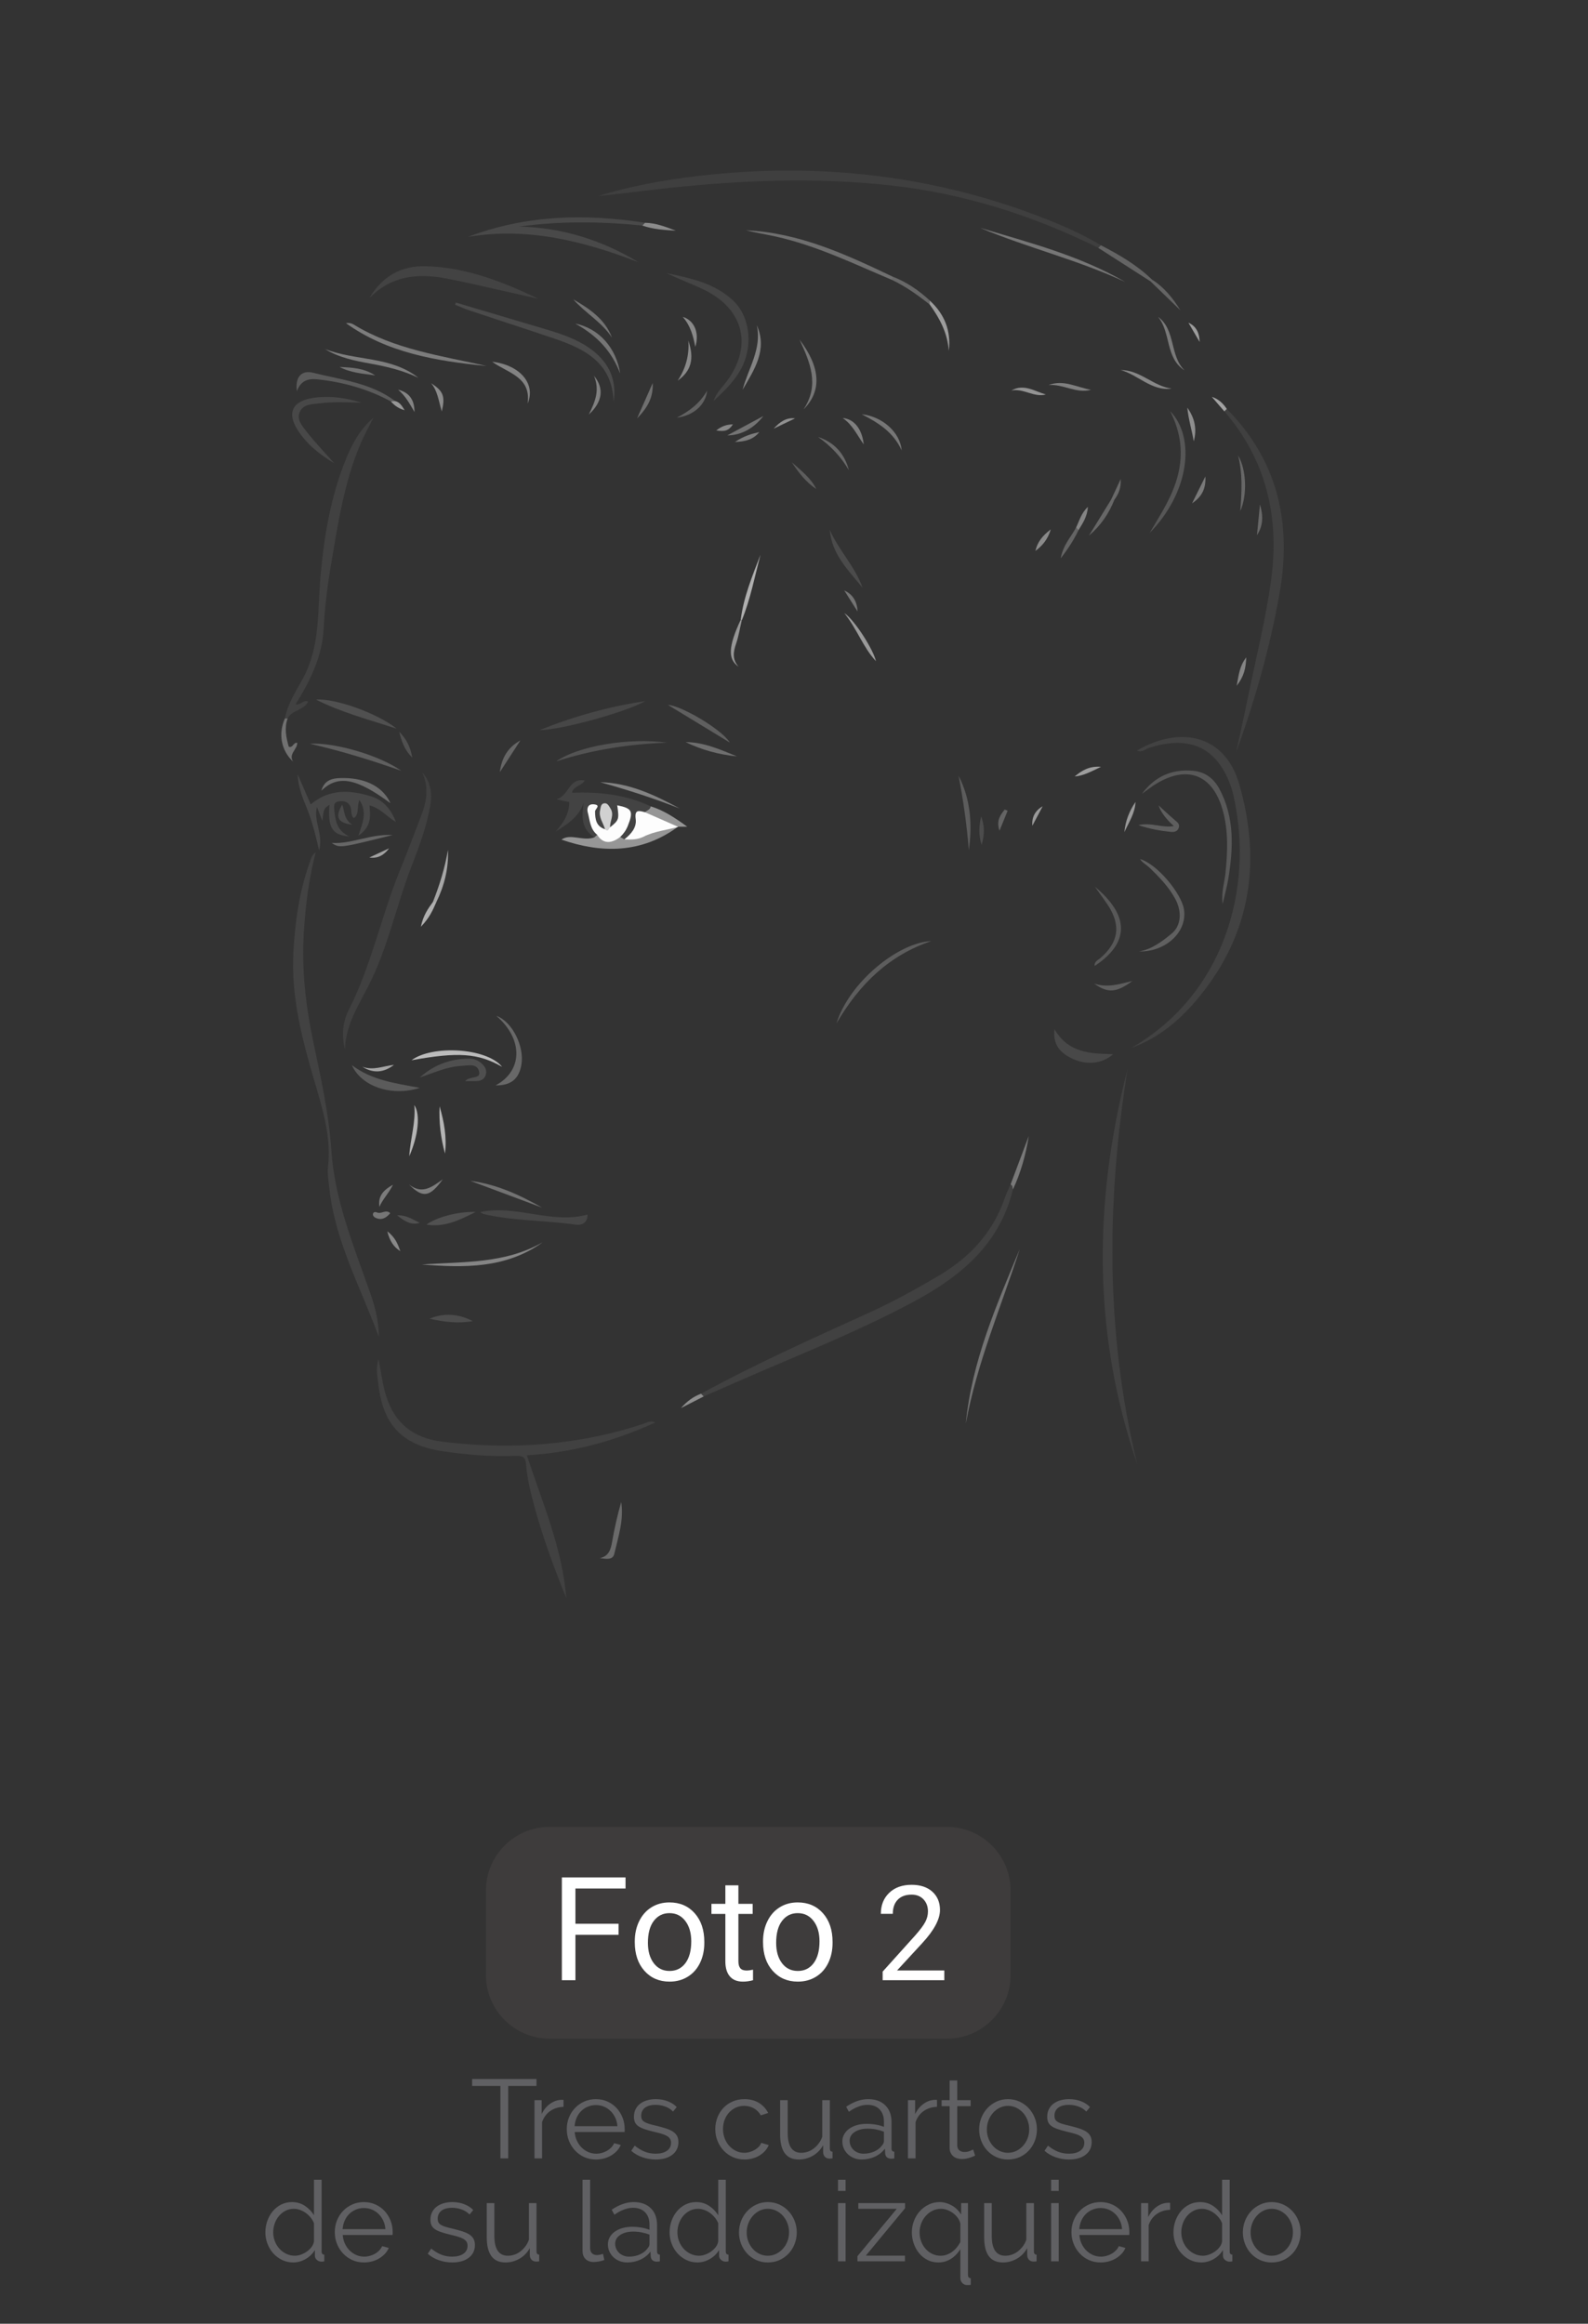 <?xml version="1.0" encoding="utf-8"?>
<!-- Generator: Adobe Illustrator 16.0.0, SVG Export Plug-In . SVG Version: 6.00 Build 0)  -->
<!DOCTYPE svg PUBLIC "-//W3C//DTD SVG 1.1//EN" "http://www.w3.org/Graphics/SVG/1.1/DTD/svg11.dtd">
<svg version="1.1" id="Layer_1" xmlns="http://www.w3.org/2000/svg" xmlns:xlink="http://www.w3.org/1999/xlink" x="0px" y="0px"
	 width="539.973px" height="790px" viewBox="0 22.188 539.973 790" enable-background="new 0 22.188 539.973 790"
	 xml:space="preserve">
<rect x="0" y="22.188" width="539.973" height="790" fill="#333333" stroke="none"/>
<g>
	<path fill="#606063" d="M182.426,731.348h-9.614v24.624h-2.66v-24.624h-9.614v-2.356h21.888V731.348z"/>
	<path fill="#606063" d="M191.621,738.454c-1.748,0.051-3.268,0.531-4.56,1.443s-2.204,2.166-2.736,3.763v12.312h-2.584v-19.798
		h2.432v4.75c0.734-1.521,1.722-2.711,2.964-3.572c1.241-0.86,2.571-1.292,3.99-1.292c0.203,0,0.367,0.013,0.494,0.038V738.454z"/>
	<path fill="#606063" d="M202.642,756.352c-1.444,0-2.768-0.272-3.971-0.816c-1.204-0.545-2.249-1.292-3.135-2.242
		c-0.887-0.95-1.577-2.046-2.071-3.287c-0.494-1.241-0.741-2.571-0.741-3.99c0-1.393,0.247-2.704,0.741-3.933
		c0.494-1.229,1.178-2.306,2.052-3.23s1.919-1.659,3.135-2.204c1.216-0.544,2.533-0.816,3.952-0.816
		c1.444,0,2.768,0.272,3.971,0.816c1.203,0.545,2.235,1.286,3.097,2.224c0.861,0.938,1.532,2.014,2.014,3.229
		c0.481,1.216,0.722,2.508,0.722,3.876c0,0.203,0,0.405,0,0.608s-0.013,0.342-0.038,0.418h-16.948
		c0.076,1.063,0.323,2.046,0.741,2.944c0.418,0.9,0.956,1.679,1.615,2.338c0.658,0.658,1.412,1.172,2.261,1.538
		c0.849,0.368,1.754,0.552,2.717,0.552c0.633,0,1.266-0.089,1.9-0.267c0.633-0.177,1.216-0.418,1.748-0.722
		c0.532-0.304,1.013-0.678,1.444-1.121c0.431-0.442,0.76-0.931,0.988-1.463l2.242,0.608c-0.304,0.734-0.735,1.399-1.292,1.994
		c-0.558,0.596-1.204,1.115-1.938,1.559c-0.735,0.443-1.545,0.785-2.432,1.025C204.529,756.231,203.604,756.352,202.642,756.352z
		 M209.938,745.027c-0.076-1.063-0.323-2.032-0.741-2.906s-0.95-1.628-1.596-2.262c-0.646-0.633-1.394-1.127-2.242-1.481
		c-0.849-0.354-1.755-0.532-2.717-0.532c-0.963,0-1.875,0.178-2.736,0.532c-0.862,0.354-1.615,0.849-2.261,1.481
		c-0.646,0.634-1.166,1.394-1.558,2.28c-0.393,0.887-0.627,1.85-0.703,2.888H209.938z"/>
	<path fill="#606063" d="M222.971,756.352c-1.545,0-3.053-0.253-4.522-0.76s-2.736-1.241-3.8-2.204l1.178-1.748
		c1.115,0.912,2.248,1.596,3.401,2.052c1.152,0.456,2.387,0.685,3.705,0.685c1.596,0,2.869-0.323,3.819-0.97
		c0.95-0.646,1.425-1.563,1.425-2.755c0-0.557-0.127-1.02-0.38-1.387c-0.253-0.367-0.627-0.689-1.121-0.969
		c-0.494-0.278-1.115-0.525-1.862-0.741c-0.748-0.215-1.615-0.437-2.603-0.665c-1.14-0.278-2.128-0.557-2.964-0.836
		c-0.836-0.278-1.527-0.595-2.071-0.95c-0.545-0.354-0.95-0.791-1.216-1.311s-0.399-1.172-0.399-1.957
		c0-0.988,0.196-1.862,0.589-2.622c0.393-0.76,0.924-1.387,1.596-1.881c0.671-0.494,1.456-0.868,2.356-1.121
		c0.899-0.253,1.855-0.38,2.869-0.38c1.52,0,2.901,0.247,4.142,0.74c1.241,0.494,2.242,1.146,3.002,1.957l-1.254,1.521
		c-0.735-0.76-1.628-1.33-2.679-1.71s-2.147-0.57-3.287-0.57c-0.684,0-1.318,0.07-1.9,0.209c-0.583,0.14-1.096,0.361-1.539,0.665
		c-0.444,0.304-0.792,0.69-1.045,1.159c-0.253,0.469-0.38,1.02-0.38,1.653c0,0.531,0.088,0.963,0.266,1.292
		c0.177,0.329,0.468,0.614,0.874,0.854c0.405,0.241,0.918,0.456,1.539,0.646c0.621,0.189,1.374,0.386,2.261,0.589
		c1.267,0.304,2.381,0.607,3.344,0.912c0.962,0.304,1.767,0.659,2.413,1.063c0.646,0.405,1.133,0.899,1.463,1.482
		c0.329,0.583,0.494,1.292,0.494,2.128c0,1.824-0.697,3.268-2.09,4.332C227.202,755.819,225.327,756.352,222.971,756.352z"/>
	<path fill="#606063" d="M243.225,746.016c0-1.393,0.241-2.71,0.722-3.952c0.481-1.241,1.159-2.324,2.033-3.249
		c0.874-0.924,1.919-1.652,3.135-2.185c1.216-0.532,2.559-0.798,4.028-0.798c1.875,0,3.509,0.424,4.902,1.272
		c1.393,0.85,2.445,1.995,3.154,3.439l-2.508,0.798c-0.558-1.013-1.337-1.805-2.337-2.375c-1.001-0.57-2.109-0.855-3.325-0.855
		c-1.014,0-1.957,0.203-2.831,0.608s-1.634,0.956-2.28,1.653c-0.646,0.696-1.153,1.526-1.52,2.488
		c-0.367,0.964-0.551,2.015-0.551,3.154c0,1.115,0.19,2.166,0.57,3.154c0.38,0.987,0.899,1.843,1.558,2.564
		c0.659,0.723,1.425,1.292,2.299,1.71c0.874,0.418,1.805,0.627,2.793,0.627c0.633,0,1.26-0.088,1.881-0.266
		c0.621-0.177,1.197-0.424,1.729-0.741c0.532-0.316,0.988-0.677,1.368-1.083c0.38-0.404,0.646-0.836,0.798-1.292l2.546,0.76
		c-0.279,0.71-0.684,1.362-1.216,1.957c-0.532,0.596-1.159,1.115-1.881,1.559c-0.722,0.443-1.52,0.785-2.394,1.025
		c-0.874,0.241-1.78,0.361-2.717,0.361c-1.444,0-2.774-0.272-3.99-0.816c-1.216-0.545-2.268-1.292-3.154-2.242
		c-0.887-0.95-1.577-2.046-2.071-3.287C243.472,748.765,243.225,747.435,243.225,746.016z"/>
	<path fill="#606063" d="M271.648,756.352c-2.153,0-3.755-0.716-4.806-2.146c-1.052-1.432-1.577-3.565-1.577-6.403v-11.628h2.584
		v11.172c0,4.484,1.532,6.726,4.598,6.726c0.76,0,1.506-0.126,2.242-0.38c0.734-0.253,1.412-0.62,2.033-1.102
		c0.619-0.481,1.178-1.051,1.672-1.71c0.494-0.658,0.893-1.406,1.197-2.242v-12.464h2.584v16.454c0,0.709,0.303,1.063,0.912,1.063
		v2.28c-0.305,0.051-0.553,0.076-0.742,0.076s-0.322,0-0.398,0c-0.607-0.025-1.102-0.24-1.482-0.646
		c-0.379-0.404-0.57-0.949-0.57-1.634v-2.28c-0.861,1.546-2.033,2.743-3.514,3.592C274.898,755.928,273.32,756.352,271.648,756.352z
		"/>
	<path fill="#606063" d="M293.006,756.352c-0.938,0-1.805-0.158-2.604-0.475s-1.496-0.754-2.09-1.312
		c-0.596-0.557-1.059-1.209-1.387-1.957c-0.33-0.747-0.494-1.551-0.494-2.413c0-0.86,0.201-1.658,0.607-2.394
		c0.404-0.734,0.975-1.368,1.711-1.9c0.734-0.531,1.607-0.943,2.621-1.234s2.129-0.438,3.344-0.438c1.014,0,2.039,0.089,3.078,0.267
		c1.039,0.177,1.963,0.431,2.773,0.76v-1.786c0-1.748-0.492-3.135-1.48-4.161s-2.357-1.539-4.105-1.539
		c-1.014,0-2.051,0.203-3.115,0.608s-2.141,0.987-3.23,1.748l-0.912-1.71c2.559-1.723,5.041-2.584,7.449-2.584
		c2.482,0,4.432,0.696,5.852,2.09c1.418,1.394,2.127,3.319,2.127,5.775v8.931c0,0.709,0.316,1.063,0.951,1.063v2.28
		c-0.432,0.076-0.76,0.114-0.988,0.114c-0.658,0-1.172-0.165-1.539-0.494s-0.564-0.785-0.59-1.368l-0.074-1.558
		c-0.912,1.19-2.059,2.103-3.439,2.735S294.602,756.352,293.006,756.352z M293.613,754.376c1.342,0,2.578-0.253,3.705-0.761
		c1.127-0.506,1.982-1.178,2.564-2.014c0.229-0.228,0.4-0.475,0.514-0.741c0.113-0.266,0.17-0.513,0.17-0.74v-3.23
		c-0.861-0.329-1.754-0.582-2.678-0.76c-0.926-0.177-1.869-0.267-2.832-0.267c-1.824,0-3.305,0.381-4.445,1.141
		s-1.711,1.761-1.711,3.002c0,0.607,0.121,1.178,0.361,1.71s0.57,0.994,0.988,1.387c0.418,0.394,0.918,0.703,1.502,0.931
		C292.334,754.262,292.955,754.376,293.613,754.376z"/>
	<path fill="#606063" d="M318.617,738.454c-1.748,0.051-3.268,0.531-4.561,1.443c-1.291,0.912-2.203,2.166-2.736,3.763v12.312
		h-2.584v-19.798h2.434v4.75c0.734-1.521,1.723-2.711,2.963-3.572c1.242-0.86,2.572-1.292,3.99-1.292
		c0.203,0,0.367,0.013,0.494,0.038V738.454z"/>
	<path fill="#606063" d="M331.574,755.021c-0.15,0.076-0.373,0.178-0.664,0.304c-0.291,0.128-0.627,0.254-1.008,0.381
		c-0.379,0.127-0.811,0.24-1.291,0.342c-0.482,0.101-0.988,0.151-1.52,0.151c-0.559,0-1.09-0.075-1.598-0.228
		c-0.506-0.152-0.949-0.386-1.328-0.703c-0.381-0.316-0.686-0.716-0.912-1.197c-0.229-0.48-0.344-1.038-0.344-1.672v-14.174h-2.734
		v-2.052h2.734v-6.688h2.584v6.688h4.561v2.052h-4.561v13.452c0.051,0.735,0.311,1.272,0.779,1.615
		c0.469,0.342,1.008,0.513,1.615,0.513c0.734,0,1.381-0.12,1.938-0.361c0.559-0.24,0.912-0.411,1.064-0.513L331.574,755.021z"/>
	<path fill="#606063" d="M342.748,756.352c-1.445,0-2.762-0.272-3.953-0.816c-1.191-0.545-2.223-1.286-3.096-2.224
		c-0.875-0.937-1.553-2.026-2.033-3.268c-0.482-1.241-0.723-2.546-0.723-3.914c0-1.394,0.246-2.711,0.74-3.952
		s1.18-2.33,2.053-3.268c0.875-0.938,1.906-1.685,3.098-2.242c1.189-0.558,2.494-0.836,3.914-0.836c1.418,0,2.729,0.278,3.932,0.836
		s2.242,1.305,3.117,2.242c0.873,0.938,1.557,2.026,2.051,3.268s0.742,2.559,0.742,3.952c0,1.368-0.242,2.673-0.723,3.914
		s-1.158,2.331-2.033,3.268c-0.873,0.938-1.912,1.679-3.115,2.224C345.516,756.079,344.191,756.352,342.748,756.352z
		 M335.564,746.168c0,1.115,0.191,2.146,0.57,3.097c0.381,0.95,0.895,1.786,1.539,2.508c0.646,0.723,1.406,1.286,2.281,1.691
		c0.873,0.405,1.805,0.607,2.793,0.607s1.918-0.209,2.793-0.627c0.873-0.418,1.639-0.987,2.299-1.71
		c0.658-0.722,1.178-1.563,1.557-2.526c0.381-0.963,0.57-2.001,0.57-3.116c0-1.089-0.189-2.122-0.57-3.097
		c-0.379-0.976-0.898-1.824-1.557-2.547c-0.66-0.722-1.426-1.292-2.299-1.71c-0.875-0.418-1.805-0.627-2.793-0.627
		s-1.914,0.209-2.775,0.627s-1.621,0.995-2.279,1.729c-0.658,0.735-1.178,1.59-1.559,2.564
		C335.756,744.008,335.564,745.053,335.564,746.168z"/>
	<path fill="#606063" d="M363.494,756.352c-1.545,0-3.053-0.253-4.521-0.76s-2.736-1.241-3.801-2.204l1.18-1.748
		c1.113,0.912,2.248,1.596,3.4,2.052s2.387,0.685,3.705,0.685c1.596,0,2.869-0.323,3.818-0.97c0.951-0.646,1.426-1.563,1.426-2.755
		c0-0.557-0.127-1.02-0.381-1.387s-0.627-0.689-1.121-0.969c-0.494-0.278-1.115-0.525-1.861-0.741
		c-0.748-0.215-1.615-0.437-2.604-0.665c-1.139-0.278-2.127-0.557-2.963-0.836c-0.836-0.278-1.527-0.595-2.072-0.95
		c-0.545-0.354-0.949-0.791-1.215-1.311s-0.4-1.172-0.4-1.957c0-0.988,0.197-1.862,0.59-2.622s0.924-1.387,1.596-1.881
		s1.457-0.868,2.355-1.121c0.9-0.253,1.855-0.38,2.869-0.38c1.521,0,2.9,0.247,4.143,0.74c1.24,0.494,2.242,1.146,3.002,1.957
		l-1.254,1.521c-0.734-0.76-1.629-1.33-2.68-1.71s-2.146-0.57-3.287-0.57c-0.684,0-1.316,0.07-1.898,0.209
		c-0.584,0.14-1.098,0.361-1.539,0.665c-0.443,0.304-0.793,0.69-1.045,1.159c-0.254,0.469-0.381,1.02-0.381,1.653
		c0,0.531,0.088,0.963,0.266,1.292s0.469,0.614,0.875,0.854c0.404,0.241,0.918,0.456,1.539,0.646
		c0.619,0.189,1.373,0.386,2.26,0.589c1.268,0.304,2.381,0.607,3.344,0.912c0.963,0.304,1.768,0.659,2.414,1.063
		c0.646,0.405,1.133,0.899,1.463,1.482c0.328,0.583,0.494,1.292,0.494,2.128c0,1.824-0.697,3.268-2.09,4.332
		C367.725,755.819,365.852,756.352,363.494,756.352z"/>
	<path fill="#606063" d="M99.702,791.352c-1.368,0-2.635-0.285-3.8-0.854c-1.166-0.57-2.166-1.324-3.002-2.262
		c-0.836-0.937-1.489-2.02-1.957-3.249c-0.469-1.229-0.703-2.514-0.703-3.856c0-1.394,0.228-2.717,0.684-3.972
		c0.456-1.254,1.083-2.349,1.881-3.286s1.748-1.679,2.85-2.224c1.102-0.544,2.312-0.816,3.629-0.816
		c1.672,0,3.154,0.437,4.446,1.311s2.305,1.933,3.04,3.173v-12.084h2.584v24.396c0,0.709,0.304,1.063,0.912,1.063v2.28
		c-0.38,0.076-0.684,0.114-0.912,0.114c-0.608,0-1.14-0.196-1.596-0.589s-0.684-0.868-0.684-1.426v-1.938
		c-0.786,1.292-1.85,2.318-3.192,3.078C102.539,790.972,101.146,791.352,99.702,791.352z M100.272,789.071
		c0.633,0,1.311-0.126,2.033-0.38c0.722-0.253,1.399-0.602,2.033-1.045c0.633-0.442,1.171-0.962,1.615-1.558
		c0.443-0.595,0.715-1.235,0.817-1.919v-6.118c-0.253-0.684-0.621-1.323-1.102-1.919c-0.482-0.595-1.033-1.121-1.653-1.577
		c-0.621-0.456-1.286-0.811-1.995-1.064c-0.709-0.253-1.406-0.38-2.09-0.38c-1.064,0-2.027,0.229-2.888,0.685
		s-1.603,1.058-2.223,1.805c-0.621,0.748-1.096,1.603-1.425,2.565c-0.33,0.963-0.494,1.951-0.494,2.964
		c0,1.063,0.19,2.077,0.57,3.04s0.899,1.805,1.558,2.526c0.658,0.723,1.438,1.299,2.337,1.729
		C98.264,788.856,99.233,789.071,100.272,789.071z"/>
	<path fill="#606063" d="M123.756,791.352c-1.444,0-2.768-0.272-3.971-0.816c-1.204-0.545-2.249-1.292-3.135-2.242
		c-0.887-0.95-1.577-2.046-2.071-3.287c-0.494-1.241-0.741-2.571-0.741-3.99c0-1.393,0.247-2.704,0.741-3.933
		c0.494-1.229,1.178-2.306,2.052-3.23s1.919-1.659,3.135-2.204c1.216-0.544,2.533-0.816,3.952-0.816
		c1.444,0,2.768,0.272,3.971,0.816c1.203,0.545,2.235,1.286,3.097,2.224c0.861,0.938,1.532,2.014,2.014,3.229
		c0.481,1.216,0.722,2.508,0.722,3.876c0,0.203,0,0.405,0,0.608s-0.013,0.342-0.038,0.418h-16.948
		c0.076,1.063,0.323,2.046,0.741,2.944c0.418,0.9,0.956,1.679,1.615,2.338c0.658,0.658,1.412,1.172,2.261,1.538
		c0.849,0.368,1.754,0.552,2.717,0.552c0.633,0,1.266-0.089,1.9-0.267c0.633-0.177,1.216-0.418,1.748-0.722
		c0.532-0.304,1.013-0.678,1.444-1.121c0.431-0.442,0.76-0.931,0.988-1.463l2.242,0.608c-0.304,0.734-0.735,1.399-1.292,1.994
		c-0.558,0.596-1.204,1.115-1.938,1.559c-0.735,0.443-1.545,0.785-2.432,1.025C125.643,791.231,124.718,791.352,123.756,791.352z
		 M131.052,780.027c-0.076-1.063-0.323-2.032-0.741-2.906s-0.95-1.628-1.596-2.262c-0.646-0.633-1.394-1.127-2.242-1.481
		c-0.849-0.354-1.755-0.532-2.717-0.532c-0.963,0-1.875,0.178-2.736,0.532c-0.862,0.354-1.615,0.849-2.261,1.481
		c-0.646,0.634-1.166,1.394-1.558,2.28c-0.393,0.887-0.627,1.85-0.703,2.888H131.052z"/>
	<path fill="#606063" d="M153.775,791.352c-1.545,0-3.053-0.253-4.522-0.76s-2.736-1.241-3.8-2.204l1.178-1.748
		c1.115,0.912,2.248,1.596,3.401,2.052c1.152,0.456,2.387,0.685,3.705,0.685c1.596,0,2.869-0.323,3.819-0.97
		c0.95-0.646,1.425-1.563,1.425-2.755c0-0.557-0.127-1.02-0.38-1.387c-0.253-0.367-0.627-0.689-1.121-0.969
		c-0.494-0.278-1.115-0.525-1.862-0.741c-0.748-0.215-1.615-0.437-2.603-0.665c-1.14-0.278-2.128-0.557-2.964-0.836
		c-0.836-0.278-1.527-0.595-2.071-0.95c-0.545-0.354-0.95-0.791-1.216-1.311s-0.399-1.172-0.399-1.957
		c0-0.988,0.196-1.862,0.589-2.622c0.393-0.76,0.924-1.387,1.596-1.881c0.671-0.494,1.456-0.868,2.356-1.121
		c0.899-0.253,1.855-0.38,2.869-0.38c1.52,0,2.901,0.247,4.142,0.74c1.241,0.494,2.242,1.146,3.002,1.957l-1.254,1.521
		c-0.735-0.76-1.628-1.33-2.679-1.71s-2.147-0.57-3.287-0.57c-0.684,0-1.318,0.07-1.9,0.209c-0.583,0.14-1.096,0.361-1.539,0.665
		c-0.444,0.304-0.792,0.69-1.045,1.159c-0.253,0.469-0.38,1.02-0.38,1.653c0,0.531,0.088,0.963,0.266,1.292
		c0.177,0.329,0.468,0.614,0.874,0.854c0.405,0.241,0.918,0.456,1.539,0.646c0.621,0.189,1.374,0.386,2.261,0.589
		c1.267,0.304,2.381,0.607,3.344,0.912c0.962,0.304,1.767,0.659,2.413,1.063c0.646,0.405,1.133,0.899,1.463,1.482
		c0.329,0.583,0.494,1.292,0.494,2.128c0,1.824-0.697,3.268-2.09,4.332C158.005,790.819,156.131,791.352,153.775,791.352z"/>
	<path fill="#606063" d="M171.901,791.352c-2.153,0-3.756-0.716-4.807-2.146c-1.051-1.432-1.577-3.565-1.577-6.403v-11.628h2.584
		v11.172c0,4.484,1.532,6.726,4.598,6.726c0.76,0,1.507-0.126,2.242-0.38c0.734-0.253,1.412-0.62,2.033-1.102
		c0.62-0.481,1.178-1.051,1.672-1.71c0.494-0.658,0.893-1.406,1.197-2.242v-12.464h2.584v16.454c0,0.709,0.304,1.063,0.912,1.063
		v2.28c-0.304,0.051-0.551,0.076-0.741,0.076c-0.19,0-0.323,0-0.399,0c-0.608-0.025-1.102-0.24-1.482-0.646
		c-0.38-0.404-0.57-0.949-0.57-1.634v-2.28c-0.861,1.546-2.033,2.743-3.515,3.592S173.573,791.352,171.901,791.352z"/>
	<path fill="#606063" d="M198.082,763.231h2.584v23.256c0,0.735,0.203,1.312,0.608,1.729s0.975,0.627,1.71,0.627
		c0.278,0,0.608-0.038,0.988-0.114s0.734-0.177,1.064-0.304l0.456,2.09c-0.481,0.203-1.07,0.367-1.767,0.494
		c-0.697,0.126-1.298,0.189-1.805,0.189c-1.191,0-2.128-0.335-2.812-1.007c-0.684-0.671-1.026-1.614-1.026-2.831V763.231z"/>
	<path fill="#606063" d="M213.282,791.352c-0.938,0-1.805-0.158-2.603-0.475c-0.798-0.316-1.495-0.754-2.09-1.312
		c-0.595-0.557-1.058-1.209-1.387-1.957c-0.33-0.747-0.494-1.551-0.494-2.413c0-0.86,0.203-1.658,0.608-2.394
		c0.405-0.734,0.975-1.368,1.71-1.9c0.735-0.531,1.609-0.943,2.622-1.234s2.128-0.438,3.344-0.438c1.013,0,2.039,0.089,3.078,0.267
		c1.038,0.177,1.963,0.431,2.774,0.76v-1.786c0-1.748-0.494-3.135-1.482-4.161c-0.988-1.026-2.356-1.539-4.104-1.539
		c-1.014,0-2.052,0.203-3.116,0.608s-2.141,0.987-3.23,1.748l-0.912-1.71c2.559-1.723,5.041-2.584,7.448-2.584
		c2.482,0,4.433,0.696,5.852,2.09c1.418,1.394,2.128,3.319,2.128,5.775v8.931c0,0.709,0.316,1.063,0.95,1.063v2.28
		c-0.431,0.076-0.76,0.114-0.988,0.114c-0.659,0-1.172-0.165-1.539-0.494c-0.368-0.329-0.564-0.785-0.589-1.368l-0.076-1.558
		c-0.912,1.19-2.059,2.103-3.439,2.735C216.366,791.034,214.877,791.352,213.282,791.352z M213.89,789.376
		c1.342,0,2.578-0.253,3.705-0.761c1.127-0.506,1.982-1.178,2.565-2.014c0.228-0.228,0.399-0.475,0.513-0.741
		c0.114-0.266,0.171-0.513,0.171-0.74v-3.23c-0.862-0.329-1.755-0.582-2.679-0.76c-0.925-0.177-1.869-0.267-2.831-0.267
		c-1.824,0-3.306,0.381-4.446,1.141s-1.71,1.761-1.71,3.002c0,0.607,0.12,1.178,0.361,1.71c0.241,0.532,0.57,0.994,0.988,1.387
		c0.418,0.394,0.917,0.703,1.501,0.931C212.61,789.262,213.23,789.376,213.89,789.376z"/>
	<path fill="#606063" d="M237.146,791.352c-1.368,0-2.635-0.285-3.8-0.854c-1.166-0.57-2.166-1.324-3.002-2.262
		c-0.836-0.937-1.489-2.02-1.957-3.249c-0.469-1.229-0.703-2.514-0.703-3.856c0-1.394,0.228-2.717,0.684-3.972
		c0.456-1.254,1.083-2.349,1.881-3.286s1.748-1.679,2.85-2.224c1.102-0.544,2.312-0.816,3.629-0.816
		c1.672,0,3.154,0.437,4.446,1.311s2.305,1.933,3.04,3.173v-12.084h2.584v24.396c0,0.709,0.304,1.063,0.912,1.063v2.28
		c-0.38,0.076-0.684,0.114-0.912,0.114c-0.608,0-1.14-0.196-1.596-0.589s-0.684-0.868-0.684-1.426v-1.938
		c-0.786,1.292-1.85,2.318-3.192,3.078C239.982,790.972,238.589,791.352,237.146,791.352z M237.715,789.071
		c0.633,0,1.311-0.126,2.033-0.38c0.722-0.253,1.399-0.602,2.033-1.045c0.633-0.442,1.171-0.962,1.615-1.558
		c0.443-0.595,0.715-1.235,0.817-1.919v-6.118c-0.253-0.684-0.621-1.323-1.102-1.919c-0.482-0.595-1.033-1.121-1.653-1.577
		c-0.621-0.456-1.286-0.811-1.995-1.064c-0.709-0.253-1.406-0.38-2.09-0.38c-1.064,0-2.027,0.229-2.888,0.685
		s-1.603,1.058-2.223,1.805c-0.621,0.748-1.096,1.603-1.425,2.565c-0.33,0.963-0.494,1.951-0.494,2.964
		c0,1.063,0.19,2.077,0.57,3.04s0.899,1.805,1.558,2.526c0.658,0.723,1.438,1.299,2.337,1.729
		C235.708,788.856,236.676,789.071,237.715,789.071z"/>
	<path fill="#606063" d="M261.085,791.352c-1.444,0-2.762-0.272-3.952-0.816c-1.191-0.545-2.223-1.286-3.097-2.224
		c-0.874-0.937-1.552-2.026-2.033-3.268c-0.481-1.241-0.722-2.546-0.722-3.914c0-1.394,0.247-2.711,0.741-3.952
		c0.494-1.241,1.178-2.33,2.052-3.268s1.906-1.685,3.097-2.242c1.19-0.558,2.495-0.836,3.914-0.836c1.418,0,2.729,0.278,3.933,0.836
		s2.242,1.305,3.116,2.242s1.558,2.026,2.052,3.268c0.494,1.241,0.742,2.559,0.742,3.952c0,1.368-0.242,2.673-0.722,3.914
		c-0.481,1.241-1.159,2.331-2.033,3.268c-0.874,0.938-1.913,1.679-3.116,2.224C263.853,791.079,262.529,791.352,261.085,791.352z
		 M253.903,781.168c0,1.115,0.19,2.146,0.57,3.097c0.38,0.95,0.893,1.786,1.539,2.508c0.646,0.723,1.406,1.286,2.28,1.691
		s1.805,0.607,2.793,0.607c0.988,0,1.919-0.209,2.793-0.627s1.64-0.987,2.299-1.71c0.658-0.722,1.178-1.563,1.558-2.526
		c0.381-0.963,0.57-2.001,0.57-3.116c0-1.089-0.189-2.122-0.57-3.097c-0.38-0.976-0.899-1.824-1.558-2.547
		c-0.659-0.722-1.425-1.292-2.299-1.71s-1.805-0.627-2.793-0.627c-0.988,0-1.913,0.209-2.774,0.627
		c-0.862,0.418-1.622,0.995-2.28,1.729c-0.659,0.735-1.178,1.59-1.558,2.564C254.093,779.008,253.903,780.053,253.903,781.168z"/>
	<path fill="#606063" d="M284.947,767.031v-3.8h2.584v3.8H284.947z M284.947,790.972v-19.798h2.584v19.798H284.947z"/>
	<path fill="#606063" d="M291.559,789.224l13.377-16.112h-13.072v-1.938h15.885v1.748l-13.338,16.111h13.299v1.938h-16.15V789.224z"
		/>
	<path fill="#606063" d="M319.033,791.352c-1.344,0-2.564-0.285-3.666-0.854c-1.104-0.57-2.047-1.33-2.832-2.28
		s-1.393-2.039-1.824-3.269c-0.43-1.229-0.646-2.514-0.646-3.856c0-1.368,0.242-2.673,0.723-3.914s1.146-2.33,1.996-3.268
		c0.848-0.938,1.848-1.685,3.002-2.242c1.152-0.558,2.387-0.836,3.705-0.836c0.76,0,1.5,0.107,2.223,0.322
		c0.721,0.216,1.398,0.508,2.033,0.874c0.633,0.368,1.209,0.812,1.729,1.33c0.52,0.52,0.969,1.083,1.35,1.691v-3.876h2.316v24.434
		c0,0.709,0.316,1.077,0.951,1.103v2.242c-0.254,0.05-0.5,0.075-0.742,0.075c-0.24,0-0.475,0-0.703,0
		c-0.582-0.051-1.076-0.298-1.48-0.74c-0.406-0.444-0.609-0.97-0.609-1.577v-9.842c-0.963,1.469-2.076,2.584-3.344,3.344
		C321.947,790.972,320.553,791.352,319.033,791.352z M319.832,789.071c0.76,0,1.475-0.126,2.146-0.38
		c0.67-0.253,1.291-0.589,1.861-1.007s1.084-0.912,1.539-1.481c0.457-0.57,0.85-1.172,1.178-1.806v-6.118
		c-0.102-0.684-0.367-1.336-0.797-1.957c-0.432-0.62-0.957-1.171-1.578-1.652s-1.297-0.861-2.033-1.141
		c-0.734-0.278-1.457-0.418-2.164-0.418c-1.064,0-2.047,0.229-2.945,0.685c-0.9,0.456-1.672,1.058-2.318,1.805
		c-0.646,0.748-1.146,1.603-1.502,2.565c-0.354,0.963-0.531,1.951-0.531,2.964c0,1.063,0.178,2.077,0.531,3.04
		c0.355,0.963,0.85,1.805,1.482,2.526c0.633,0.723,1.387,1.299,2.262,1.729C317.836,788.856,318.793,789.071,319.832,789.071z"/>
	<path fill="#606063" d="M341.035,791.352c-2.154,0-3.756-0.716-4.807-2.146c-1.053-1.432-1.578-3.565-1.578-6.403v-11.628h2.584
		v11.172c0,4.484,1.533,6.726,4.598,6.726c0.76,0,1.508-0.126,2.242-0.38c0.734-0.253,1.412-0.62,2.033-1.102
		s1.178-1.051,1.672-1.71c0.494-0.658,0.893-1.406,1.197-2.242v-12.464h2.584v16.454c0,0.709,0.305,1.063,0.912,1.063v2.28
		c-0.305,0.051-0.551,0.076-0.74,0.076c-0.191,0-0.324,0-0.4,0c-0.607-0.025-1.102-0.24-1.48-0.646
		c-0.381-0.404-0.57-0.949-0.57-1.634v-2.28c-0.861,1.546-2.033,2.743-3.516,3.592S342.707,791.352,341.035,791.352z"/>
	<path fill="#606063" d="M357.412,767.031v-3.8h2.584v3.8H357.412z M357.412,790.972v-19.798h2.584v19.798H357.412z"/>
	<path fill="#606063" d="M374.246,791.352c-1.443,0-2.768-0.272-3.971-0.816c-1.203-0.545-2.248-1.292-3.135-2.242
		s-1.578-2.046-2.072-3.287s-0.74-2.571-0.74-3.99c0-1.393,0.246-2.704,0.74-3.933s1.18-2.306,2.053-3.23
		c0.875-0.925,1.92-1.659,3.135-2.204c1.217-0.544,2.533-0.816,3.953-0.816c1.443,0,2.768,0.272,3.971,0.816
		c1.203,0.545,2.234,1.286,3.096,2.224s1.533,2.014,2.016,3.229c0.48,1.216,0.721,2.508,0.721,3.876c0,0.203,0,0.405,0,0.608
		s-0.012,0.342-0.037,0.418h-16.949c0.076,1.063,0.324,2.046,0.742,2.944c0.418,0.9,0.955,1.679,1.615,2.338
		c0.658,0.658,1.412,1.172,2.26,1.538c0.85,0.368,1.754,0.552,2.717,0.552c0.633,0,1.268-0.089,1.9-0.267
		c0.633-0.177,1.217-0.418,1.748-0.722c0.533-0.304,1.014-0.678,1.445-1.121c0.43-0.442,0.76-0.931,0.986-1.463l2.242,0.608
		c-0.303,0.734-0.734,1.399-1.291,1.994c-0.559,0.596-1.203,1.115-1.938,1.559c-0.736,0.443-1.547,0.785-2.434,1.025
		C376.133,791.231,375.209,791.352,374.246,791.352z M381.543,780.027c-0.076-1.063-0.324-2.032-0.742-2.906
		s-0.949-1.628-1.596-2.262c-0.646-0.633-1.393-1.127-2.242-1.481s-1.754-0.532-2.717-0.532s-1.875,0.178-2.736,0.532
		s-1.615,0.849-2.26,1.481c-0.646,0.634-1.166,1.394-1.559,2.28s-0.627,1.85-0.703,2.888H381.543z"/>
	<path fill="#606063" d="M397.883,773.454c-1.748,0.051-3.27,0.531-4.561,1.443c-1.293,0.912-2.205,2.166-2.736,3.763v12.312h-2.584
		v-19.798h2.432v4.75c0.734-1.521,1.723-2.711,2.965-3.572c1.24-0.86,2.57-1.292,3.99-1.292c0.201,0,0.365,0.013,0.494,0.038
		V773.454z"/>
	<path fill="#606063" d="M408.484,791.352c-1.369,0-2.637-0.285-3.801-0.854c-1.166-0.57-2.166-1.324-3.002-2.262
		c-0.836-0.937-1.488-2.02-1.957-3.249c-0.469-1.229-0.703-2.514-0.703-3.856c0-1.394,0.229-2.717,0.684-3.972
		c0.457-1.254,1.084-2.349,1.881-3.286c0.799-0.938,1.748-1.679,2.85-2.224c1.104-0.544,2.313-0.816,3.631-0.816
		c1.672,0,3.152,0.437,4.445,1.311c1.291,0.874,2.305,1.933,3.039,3.173v-12.084h2.584v24.396c0,0.709,0.305,1.063,0.912,1.063v2.28
		c-0.379,0.076-0.684,0.114-0.912,0.114c-0.607,0-1.139-0.196-1.596-0.589c-0.455-0.393-0.684-0.868-0.684-1.426v-1.938
		c-0.785,1.292-1.85,2.318-3.191,3.078C411.32,790.972,409.928,791.352,408.484,791.352z M409.053,789.071
		c0.633,0,1.313-0.126,2.033-0.38c0.723-0.253,1.4-0.602,2.033-1.045c0.633-0.442,1.172-0.962,1.615-1.558
		c0.443-0.595,0.715-1.235,0.816-1.919v-6.118c-0.252-0.684-0.621-1.323-1.102-1.919c-0.48-0.595-1.033-1.121-1.652-1.577
		c-0.621-0.456-1.287-0.811-1.996-1.064c-0.709-0.253-1.406-0.38-2.09-0.38c-1.063,0-2.027,0.229-2.887,0.685
		c-0.861,0.456-1.604,1.058-2.225,1.805c-0.621,0.748-1.096,1.603-1.424,2.565c-0.33,0.963-0.494,1.951-0.494,2.964
		c0,1.063,0.189,2.077,0.57,3.04c0.379,0.963,0.898,1.805,1.557,2.526c0.66,0.723,1.438,1.299,2.338,1.729
		C407.045,788.856,408.014,789.071,409.053,789.071z"/>
	<path fill="#606063" d="M432.424,791.352c-1.445,0-2.762-0.272-3.953-0.816c-1.191-0.545-2.223-1.286-3.096-2.224
		c-0.875-0.937-1.553-2.026-2.033-3.268c-0.482-1.241-0.723-2.546-0.723-3.914c0-1.394,0.246-2.711,0.74-3.952
		s1.18-2.33,2.053-3.268c0.875-0.938,1.906-1.685,3.098-2.242c1.189-0.558,2.494-0.836,3.914-0.836c1.418,0,2.729,0.278,3.932,0.836
		s2.242,1.305,3.117,2.242c0.873,0.938,1.557,2.026,2.051,3.268s0.742,2.559,0.742,3.952c0,1.368-0.242,2.673-0.723,3.914
		s-1.158,2.331-2.033,3.268c-0.873,0.938-1.912,1.679-3.115,2.224C435.191,791.079,433.867,791.352,432.424,791.352z
		 M425.24,781.168c0,1.115,0.191,2.146,0.57,3.097c0.381,0.95,0.895,1.786,1.539,2.508c0.646,0.723,1.406,1.286,2.281,1.691
		c0.873,0.405,1.805,0.607,2.793,0.607s1.918-0.209,2.793-0.627c0.873-0.418,1.639-0.987,2.299-1.71
		c0.658-0.722,1.178-1.563,1.557-2.526c0.381-0.963,0.57-2.001,0.57-3.116c0-1.089-0.189-2.122-0.57-3.097
		c-0.379-0.976-0.898-1.824-1.557-2.547c-0.66-0.722-1.426-1.292-2.299-1.71c-0.875-0.418-1.805-0.627-2.793-0.627
		s-1.914,0.209-2.775,0.627s-1.621,0.995-2.279,1.729c-0.658,0.735-1.178,1.59-1.559,2.564
		C425.432,779.008,425.24,780.053,425.24,781.168z"/>
</g>
<g>
	<path fill="#3E3C3C" d="M343.634,693.671c0,11.879-9.719,21.6-21.6,21.6H186.837c-11.881,0-21.6-9.721-21.6-21.6v-28.799
		c0-11.879,9.719-21.6,21.6-21.6h135.197c11.881,0,21.6,9.721,21.6,21.6V693.671z"/>
</g>
<g enable-background="new    ">
	<path fill="#FFFFFF" d="M210.329,679.965h-14.665v15.433h-4.608v-34.945h21.648v3.769h-17.041v11.977h14.665V679.965z"/>
	<path fill="#FFFFFF" d="M215.849,682.173c0-2.544,0.5-4.832,1.5-6.864c1-2.031,2.392-3.6,4.176-4.704
		c1.784-1.104,3.82-1.655,6.108-1.655c3.536,0,6.396,1.224,8.58,3.672s3.276,5.704,3.276,9.768v0.313
		c0,2.528-0.484,4.796-1.452,6.804c-0.968,2.009-2.352,3.573-4.152,4.692c-1.8,1.12-3.869,1.681-6.205,1.681
		c-3.52,0-6.372-1.225-8.556-3.673s-3.276-5.688-3.276-9.72V682.173z M220.313,682.701c0,2.88,0.668,5.192,2.004,6.937
		c1.335,1.744,3.124,2.615,5.364,2.615c2.256,0,4.048-0.884,5.376-2.651c1.328-1.768,1.992-4.244,1.992-7.429
		c0-2.848-0.676-5.155-2.028-6.924c-1.352-1.768-3.148-2.652-5.388-2.652c-2.192,0-3.96,0.872-5.304,2.616
		C220.985,676.957,220.313,679.453,220.313,682.701z"/>
	<path fill="#FFFFFF" d="M251.082,663.141v6.288h4.848v3.433h-4.848v16.124c0,1.042,0.216,1.822,0.648,2.343
		c0.432,0.521,1.168,0.781,2.208,0.781c0.512,0,1.216-0.096,2.112-0.288v3.579c-1.168,0.318-2.304,0.478-3.408,0.478
		c-1.984,0-3.48-0.601-4.488-1.801c-1.008-1.2-1.512-2.903-1.512-5.112v-16.104h-4.729v-3.433h4.729v-6.288H251.082z"/>
	<path fill="#FFFFFF" d="M259.458,682.173c0-2.544,0.5-4.832,1.5-6.864c1-2.031,2.392-3.6,4.176-4.704
		c1.784-1.104,3.82-1.655,6.109-1.655c3.535,0,6.396,1.224,8.58,3.672s3.275,5.704,3.275,9.768v0.313
		c0,2.528-0.484,4.796-1.451,6.804c-0.969,2.009-2.352,3.573-4.152,4.692c-1.801,1.12-3.869,1.681-6.205,1.681
		c-3.519,0-6.372-1.225-8.555-3.673c-2.185-2.448-3.276-5.688-3.276-9.72V682.173z M263.921,682.701c0,2.88,0.668,5.192,2.004,6.937
		s3.124,2.615,5.364,2.615c2.256,0,4.049-0.884,5.377-2.651s1.992-4.244,1.992-7.429c0-2.848-0.676-5.155-2.027-6.924
		c-1.354-1.768-3.148-2.652-5.389-2.652c-2.193,0-3.96,0.872-5.304,2.616C264.593,676.957,263.921,679.453,263.921,682.701z"/>
	<path fill="#FFFFFF" d="M321.096,695.397h-20.963v-2.922l11.074-12.305c1.641-1.86,2.773-3.373,3.396-4.538
		c0.621-1.164,0.934-2.369,0.934-3.614c0-1.67-0.506-3.039-1.518-4.109c-1.01-1.068-2.357-1.604-4.043-1.604
		c-2.021,0-3.592,0.575-4.713,1.725c-1.119,1.15-1.68,2.751-1.68,4.801h-4.066c0-2.943,0.949-5.324,2.846-7.141
		c1.898-1.816,4.436-2.725,7.613-2.725c2.975,0,5.326,0.78,7.055,2.34c1.729,1.561,2.592,3.637,2.592,6.229
		c0,3.149-2.006,6.899-6.02,11.25l-8.57,9.294h16.063V695.397z"/>
</g>
<g>
	<path fill-rule="evenodd" clip-rule="evenodd" fill="#414141" d="M128.702,484.358c0.905,4.096,1.29,8.265,2.544,12.265
		c2.954,9.436,9.226,14.469,19.134,15.692c23.264,2.873,46.056,1.299,68.382-6.071c1.142-0.376,2.316-1.216,4.117-0.475
		c-13.973,6.393-28.228,10.264-43.728,11.176c5.338,16.287,12.091,31.696,13.405,48.584c-4.067-10.124-7.883-20.331-10.749-30.865
		c-1.308-4.806-2.566-9.644-2.916-14.64c-0.162-2.305-1.106-2.988-3.481-2.896c-8.418,0.324-16.801-0.348-25.131-1.604
		c-13.244-1.997-19.891-8.744-21.527-22.075C128.385,490.463,127.688,487.42,128.702,484.358z"/>
	<path fill-rule="evenodd" clip-rule="evenodd" fill="#424242" d="M107.345,311.932c-2.372,9.193-3.468,18.206-4.039,27.288
		c-0.803,12.752,0.705,25.277,3.343,37.752c2.557,12.083,5.199,24.1,6.048,36.563c1.111,16.309,7.271,31.54,12.699,46.842
		c1.747,4.926,3.368,9.923,3.423,16.31c-6.427-17.323-14.945-32.815-16.825-50.521c-0.255-2.404-0.732-4.87-0.462-7.232
		c1.173-10.22-1.839-19.709-4.641-29.274c-4.174-14.245-7.937-28.579-7.128-43.635c0.561-10.413,1.974-20.688,5.532-30.563
		C105.709,314.311,105.88,313.03,107.345,311.932z"/>
	<path fill-rule="evenodd" clip-rule="evenodd" fill="#3F3F3F" d="M373.433,106.442c-22.276-11.035-45.654-18.447-70.416-21.203
		c-25.787-2.87-51.535-1.783-77.249,1.038c-7.492,0.822-14.96,1.854-22.479,2.578c11.043-3.388,22.357-5.46,33.81-6.81
		c40.942-4.828,80.749-0.417,119.187,14.847c6.216,2.469,12.307,5.245,18.064,8.688
		C374.503,106.357,374.367,106.824,373.433,106.442z"/>
	<path fill-rule="evenodd" clip-rule="evenodd" fill="#424242" d="M384.733,378.427c31.101-17.933,41.739-53.543,34.788-85.31
		c-0.243-1.111-0.514-2.227-0.884-3.302c-4.618-13.452-14.056-17.904-28.02-13.322c-1.257,0.412-2.407,1.676-3.981,0.846
		c14.162-8.302,29.846-5.852,34.812,11.637c7.455,26.251,3.925,50.73-13.87,72.344C401.34,368.897,394.095,375.03,384.733,378.427z"
		/>
	<path fill-rule="evenodd" clip-rule="evenodd" fill="#414141" d="M238.364,496.008c18.711-10.218,38.162-18.895,57.542-27.724
		c8.015-3.651,15.713-7.91,23.297-12.395c10.519-6.221,18.381-14.611,22.418-26.321c0.554-1.604,1.332-3.132,2.006-4.695
		c1.491-0.019,1.345,0.739,0.8,1.687c-4.605,18.957-18.157,29.885-34.38,38.506c-18.996,10.094-38.985,17.976-58.66,26.561
		c-4.041,1.764-8.076,3.542-12.115,5.314C238.393,497.191,238.161,496.81,238.364,496.008z"/>
	<path fill-rule="evenodd" clip-rule="evenodd" fill="#414141" d="M383.399,385.683c-7.169,44.916-7.518,89.655,3.243,134.109
		C371.49,475.452,371.836,430.711,383.399,385.683z"/>
	<path fill-rule="evenodd" clip-rule="evenodd" fill="#404040" d="M417.147,161.205c17.55,17.712,22.161,39.138,17.892,63.009
		c-3.26,18.228-8.263,36.018-14.649,53.476c1.347-6.271,2.747-12.529,4.028-18.813c2.701-13.256,6.056-26.431,7.841-39.812
		c2.812-21.071-1.652-40.534-15.946-57.033C416.057,161.218,416.379,160.986,417.147,161.205z"/>
	<path fill-rule="evenodd" clip-rule="evenodd" fill="#414141" d="M96.871,266.449c0.963-5.148,3.904-9.442,6.297-13.919
		c5.778-10.814,4.77-22.677,5.798-34.233c1.229-13.803,3.477-27.39,8.772-40.292c2.111-5.146,4.791-9.996,9.226-13.768
		c-1.456,2.905-3.074,5.741-4.34,8.727c-5.669,13.363-7.763,27.611-10.161,41.78c-1.188,7.024-2.029,14.069-2.414,21.204
		c-0.506,9.403-4.515,17.704-9.552,25.65c1.753,0.454,2.535-1.611,4.272-0.909c-1.461,3.077-5.563,2.841-6.966,5.746
		C97.498,266.78,97.188,266.802,96.871,266.449z"/>
	<path fill-rule="evenodd" clip-rule="evenodd" fill="#404040" d="M117.316,378.915c-1.23-4.678-0.771-9.359,1.254-13.338
		c7.738-15.207,11.073-31.981,17.479-47.646c2.529-6.188,4.868-12.453,7.268-18.692c1.838-4.773,2.494-9.577,0.271-14.464
		c2.976,3.362,3.429,7.33,2.677,11.525c-1.262,7.035-3.734,13.735-6.308,20.345c-5.265,13.518-8.062,27.926-14.775,40.902
		C121.668,364.339,117.517,370.861,117.316,378.915z"/>
	<path fill-rule="evenodd" clip-rule="evenodd" fill="#434343" d="M202.163,306.835c-4.61-2.754-4.339-7.069-3.718-11.661
		c-1.623,4.817-5.572,7.203-9.504,9.721c2.555-2.847,4.603-5.856,4.631-10.021c-1.04-0.229-2.244-0.494-4.359-0.959
		c4.385-1.188,4.072-7.321,9.614-6.398c-1.034,1.943-3.912,1.854-4.314,4.184c9.25-0.368,18.263,0.623,26.752,4.617
		c0.342,1.5-0.64,2.071-1.774,2.535c-0.99,0.255-1.926,0.019-2.787-0.317c0.907,4.036-0.425,7.143-3.906,9.373
		c-0.919,0.228-1.722,0.149-2.166-0.842c0.056-1.785,1.467-3.006,1.937-4.617c0.499-1.701,1.278-3.472-1.003-5.076
		c-1.129,2.393-0.406,5.854-3.981,6.322c-1.47-0.254-1.165-1.279-0.962-2.247c0.342-1.633,0.617-3.246-0.919-4.586
		c-1.62,2.547,1.151,4.841,0.235,7.265c-4.477,0.517-4.019-3.129-4.793-5.773c-0.231,2.878,1.487,5.103,2.301,7.609
		C203.288,306.651,202.942,307.064,202.163,306.835z"/>
	<path fill-rule="evenodd" clip-rule="evenodd" fill="#494949" d="M218.428,98.873c-13.926-1.389-27.848-1.594-41.813,0.349
		c14.558,0.352,27.975,4.554,40.454,12.098c-18.693-7.188-37.716-12.004-57.973-8.587c19.64-7.479,39.803-7.989,60.267-4.802
		C219.567,98.757,219.313,99.128,218.428,98.873z"/>
	<path fill-rule="evenodd" clip-rule="evenodd" fill="#474747" d="M101.202,285.396c1.772,4.09,3.039,7.017,4.447,10.262
		c6.365-5.373,13.388-4.918,20.479-2.755c4.262,1.3,6.92,4.503,8.475,8.701c-3.04-1.675-5.199-4.68-8.972-5.603
		c0.392,3.666,0.657,7.33-3.761,10.277c1.379-4.266,3.168-7.838,0.335-12.141c-0.968,2.565,0.009,4.808-1.844,6.188
		c-1.319-1.022-0.647-2.665-1.211-3.911c-0.796-1.752-2.279-2.017-3.929-1.795c-1.831,0.247-1.704,1.732-1.556,2.969
		c0.406,3.385,0.672,6.886,5.11,8.969c-5.911-0.472-7.313-3.071-6.758-10.763c-1.904,1.307-1.904,1.307-2.406,5.482
		c-0.737-1.903-1.289-3.329-1.842-4.754c-1.245,4.842,2.244,9.249,0.733,14.789c-1.053-4.693-2.066-8.686-3.474-12.567
		C103.599,294.798,101.487,291.03,101.202,285.396z"/>
	<path fill-rule="evenodd" clip-rule="evenodd" fill="#434343" d="M183.093,123.774c-7.269-1.641-14.532-3.298-21.806-4.916
		c-3.193-0.712-6.396-1.388-9.607-2.008c-9.674-1.863-18.664-0.897-26.062,6.667c4.372-7.498,11.019-11.078,19.298-10.831
		C158.475,113.093,170.934,117.937,183.093,123.774z"/>
	<path fill-rule="evenodd" clip-rule="evenodd" fill="#454545" d="M242.639,158.493c1.082-3.002,2.914-4.591,4.317-6.452
		c8.968-11.884,6.177-24.466-7.129-31.129c-4.269-2.139-8.817-3.714-13.109-5.854c8.169,1.704,16.38,3.404,22.711,9.454
		c5.339,5.103,6.608,14.41,3.171,21.843C250.439,151.024,246.904,154.585,242.639,158.493z"/>
	<path fill-rule="evenodd" clip-rule="evenodd" fill="#4B4B4B" d="M154.999,125.049c10.166,3.019,20.334,6.022,30.493,9.06
		c5.185,1.55,10.334,3.218,14.833,6.35c6.335,4.41,9.548,10.315,8.318,18.396c-0.374-13.213-9.631-17.996-20.104-21.543
		c-9.551-3.234-19.152-6.328-28.719-9.52c-1.717-0.572-3.375-1.321-5.059-1.987C154.842,125.553,154.92,125.302,154.999,125.049z"/>
	<path fill-rule="evenodd" clip-rule="evenodd" fill="#585858" d="M388.319,292.04c4.384-5.939,10.367-8.547,17.65-7.771
		c3.961,0.421,6.828,2.678,8.69,6.17c5.189,9.733,4.706,20.051,3.018,30.461c-0.406,2.498-1.105,4.95-1.942,8.611
		c-0.479-4.386,0.649-7.366,0.962-10.425c0.742-7.274,1.049-14.515-0.985-21.632c-3.411-11.928-11.969-15.248-22.589-8.792
		C391.454,289.677,389.917,290.908,388.319,292.04z"/>
	<path fill-rule="evenodd" clip-rule="evenodd" fill="#969696" d="M210.902,306.73c0.467,0.273,0.933,0.547,1.397,0.819
		c5.902-1.667,11.546-4.313,17.786-4.705c0.153,0.135,0.307,0.272,0.459,0.409c-12.469,9.163-26.078,9.061-39.631,4.384
		c3.11-2.242,7.438,0.71,11.249-0.803c0.3-0.281,0.599-0.563,0.899-0.845C205.517,307.925,208.241,307,210.902,306.73z"/>
	<path fill-rule="evenodd" clip-rule="evenodd" fill="#484848" d="M113.604,179.64c-5.032-3.005-9.448-6.542-12.504-11.434
		c-3.504-5.611-1.684-9.523,4.827-10.646c5.793-1.002,11.413-0.197,16.968,1.51c-4.83-0.091-9.644-0.359-14.44,0.258
		c-2.381,0.307-5.155,0.259-6.398,2.658c-1.398,2.701,0.648,4.977,2.153,6.891C107.149,172.614,110.452,176.067,113.604,179.64z"/>
	<path fill-rule="evenodd" clip-rule="evenodd" fill="#464646" d="M199.768,435.113c0.071,2.505-1.57,3.768-3.98,3.425
		c-10.395-1.478-20.983-1.241-31.273-3.581c-0.345-0.079-0.646-0.345-1.268-0.69C175.539,431.622,187.391,438.476,199.768,435.113z"
		/>
	<path fill-rule="evenodd" clip-rule="evenodd" fill="#474747" d="M183.508,270.401c11.539-4.657,23.518-8.015,35.9-9.855
		C212.842,264.288,190.934,270.345,183.508,270.401z"/>
	<path fill-rule="evenodd" clip-rule="evenodd" fill="#747474" d="M328.412,506.155c2.01-21.021,10.354-40.117,18.343-59.321
		C340.403,466.535,332.151,485.659,328.412,506.155z"/>
	<path fill-rule="evenodd" clip-rule="evenodd" fill="#7C7C7C" d="M117.647,132.052c0.139-0.035,1.458-0.24,2.603,0.461
		c13.838,8.477,29.746,10.61,45.211,14.098C148.271,144.95,131.469,142.059,117.647,132.052z"/>
	<path fill-rule="evenodd" clip-rule="evenodd" fill="#484848" d="M358.542,372.08c4.939,8.306,12.429,8.28,19.951,8.493
		c-3.728,3.352-9.194,3.879-14.239,1.346C360.65,380.109,357.986,377.56,358.542,372.08z"/>
	<path fill-rule="evenodd" clip-rule="evenodd" fill="#575757" d="M390.932,203.353c3.712-6.339,7.815-12.424,9.611-19.7
		c1.809-7.321,1.094-14.299-2.67-21.721C406.708,171.063,404.314,189.742,390.932,203.353z"/>
	<path fill-rule="evenodd" clip-rule="evenodd" fill="#767676" d="M382.63,118.063c-15.987-7.498-33.181-11.609-49.373-18.418
		C350.126,104.708,367.231,109.116,382.63,118.063z"/>
	<path fill-rule="evenodd" clip-rule="evenodd" fill="#6F6F6F" d="M303.335,117.36c-12.956-5.438-25.622-11.655-39.453-14.733
		c-3.406-0.758-6.86-1.294-10.227-2.151c17.979,0.802,33.921,8.156,49.795,15.727C303.805,116.628,303.767,117.014,303.335,117.36z"
		/>
	<path fill-rule="evenodd" clip-rule="evenodd" fill="#606060" d="M387.285,345.658c4.452-0.755,7.85-3.402,11.124-6.082
		c3.196-2.614,3.561-7.427,1.238-11.751c-2.186-4.067-5.36-7.355-8.633-10.529c-1.092-1.061-2.519-1.777-3.387-3.054
		c5.854,1.661,14.167,11.741,14.976,17.195C403.726,339.016,396.438,345.838,387.285,345.658z"/>
	<path fill-rule="evenodd" clip-rule="evenodd" fill="#4F4F4F" d="M158.193,389.725c1.494-1.845,5.18-0.551,4.749-3.063
		c-0.536-3.111-3.812-2.22-6.102-2.097c-4.973,0.271-9.457,2.414-14.115,3.941c4.76-4.254,10.327-6.395,16.711-6.414
		c1.465-0.005,2.812,0.398,3.954,1.328c1.264,1.026,2.271,2.26,1.837,4.008c-0.452,1.823-1.9,2.314-3.605,2.298
		C160.635,389.718,159.65,389.725,158.193,389.725z"/>
	<path fill-rule="evenodd" clip-rule="evenodd" fill="#858585" d="M143.455,452.073c13.949-0.987,28.21-0.164,41.059-7.542
		C171.945,453.544,157.766,453.194,143.455,452.073z"/>
	<path fill-rule="evenodd" clip-rule="evenodd" fill="#5B5B5B" d="M142.735,392.024c-9.587,3.085-19.91-0.495-23.093-7.727
		C126.432,389.437,134.17,390.426,142.735,392.024z"/>
	<path fill-rule="evenodd" clip-rule="evenodd" fill="#505050" d="M134.886,269.917c-9.955-3.219-18.823-5.554-27.409-9.87
		C113.685,259.474,128.257,264.593,134.886,269.917z"/>
	<path fill-rule="evenodd" clip-rule="evenodd" fill="#5D5D5D" d="M284.43,370.103c4.308-13.925,20.904-27.461,32.221-27.975
		C302.527,346.923,292.415,356.431,284.43,370.103z"/>
	<path fill-rule="evenodd" clip-rule="evenodd" fill="#535353" d="M226.816,274.677c-12.849,0.455-25.427,2.408-37.678,6.35
		C196.598,275.78,213.931,272.882,226.816,274.677z"/>
	<path fill-rule="evenodd" clip-rule="evenodd" fill="#5B5B5B" d="M132.917,158.663c-7.828-4.226-16.204-6.59-25.035-7.512
		c-3.142-0.328-5.589,0.43-6.946,4.041c-0.614-4.707,1.457-7.298,5.52-6.276c9.553,2.401,19.658,3.405,27.914,9.625
		C133.914,158.925,133.43,158.966,132.917,158.663z"/>
	<path fill-rule="evenodd" clip-rule="evenodd" fill="#585858" d="M372.283,323.632c11.942,9.885,11.769,19.156-0.065,26.958
		c-0.185-1.457,1.035-1.92,1.802-2.569c6.417-5.419,7.269-11.34,2.532-18.376C375.18,327.606,373.708,325.634,372.283,323.632z"/>
	<path fill-rule="evenodd" clip-rule="evenodd" fill="#5F5F5F" d="M136.442,284.227c-9.928-3.479-19.858-6.603-31.1-9.192
		C114.017,274.526,129.303,279.112,136.442,284.227z"/>
	<path fill-rule="evenodd" clip-rule="evenodd" fill="#7E7E7E" d="M110.523,140.852c10.348,4.063,22.454,2.38,31.737,9.781
		c-5.101-2.446-10.534-3.785-16.071-4.783C120.751,144.87,115.335,143.811,110.523,140.852z"/>
	<path fill-rule="evenodd" clip-rule="evenodd" fill="#BBBBBB" d="M170.738,384.881c-8.178-4.703-15.114-5.086-30.813-2.239
		C146.778,377.456,165.388,378.298,170.738,384.881z"/>
	<path fill-rule="evenodd" clip-rule="evenodd" fill="#686868" d="M168.769,367.543c5.507,1.982,9.562,10.484,8.526,16.584
		c-0.834,4.92-3.569,7.118-8.792,7.063C177.686,386.337,178.096,375.588,168.769,367.543z"/>
	<path fill-rule="evenodd" clip-rule="evenodd" fill="#4B4B4B" d="M282.154,202.332c3.037,6.951,8.624,12.464,11.146,19.674
		C288.465,216.073,282.811,210.609,282.154,202.332z"/>
	<path fill-rule="evenodd" clip-rule="evenodd" fill="#5F5F5F" d="M248.182,274.647c-6.931-4.216-13.861-8.432-21.025-12.788
		C231.396,261.968,245.308,270.014,248.182,274.647z"/>
	<path fill-rule="evenodd" clip-rule="evenodd" fill="#6A6A6A" d="M203.97,551.915c3.066-0.688,3.719-2.951,4.172-5.58
		c0.786-4.551,1.817-9.06,3.087-13.525c0.964,6.11-0.998,11.845-2.342,17.617C208.348,552.747,205.97,552.104,203.97,551.915z"/>
	<path fill-rule="evenodd" clip-rule="evenodd" fill="#838383" d="M204.096,288.115c9.891,0.239,18.543,4.348,27.036,8.943
		C222.296,293.563,213.266,290.677,204.096,288.115z"/>
	<path fill-rule="evenodd" clip-rule="evenodd" fill="#505050" d="M161.74,434.206c-5.932,3.049-10.888,5.282-16.737,4.308
		C148.322,436.051,155.592,434.035,161.74,434.206z"/>
	<path fill-rule="evenodd" clip-rule="evenodd" fill="#5C5C5C" d="M325.948,285.927c4.128,8.012,4.694,16.529,3.49,25.298
		C328.753,302.725,327.577,294.293,325.948,285.927z"/>
	<path fill-rule="evenodd" clip-rule="evenodd" fill="#969696" d="M219.311,298.318c0.684-0.636,1.818-0.831,1.954-2.001
		c4.574,1.401,8.476,4.065,12.438,6.937c-1.053,0-2.105,0-3.158,0l0.057,0.041c-2.828-0.632-5.743-0.939-8.354-2.351
		C221.054,300.299,219.512,300.066,219.311,298.318z"/>
	<path fill-rule="evenodd" clip-rule="evenodd" fill="#767676" d="M271.868,137.633c7.146,9.429,7.675,17.446,1.366,23.737
		C278.795,153.018,275.417,145.356,271.868,137.633z"/>
	<path fill-rule="evenodd" clip-rule="evenodd" fill="#727272" d="M159.913,423.639c8.879,1.119,16.777,4.772,24.432,9.11
		C176.201,429.712,168.058,426.675,159.913,423.639z"/>
	<path fill-rule="evenodd" clip-rule="evenodd" fill="#6D6D6D" d="M109.279,290.984c1.176-4.122,4.484-4.343,7.951-4.284
		c7.514,0.13,13.127,3.214,15.537,8.554C121.099,286.636,114.932,285.563,109.279,290.984z"/>
	<path fill-rule="evenodd" clip-rule="evenodd" fill="#666666" d="M133.479,306.081c-17.96,4.469-17.96,4.469-20.728,2.671
		C119.613,309.208,125.869,305.643,133.479,306.081z"/>
	<path fill-rule="evenodd" clip-rule="evenodd" fill="#848484" d="M252.515,154.692c1.897-7.243,6.585-13.876,4.84-21.92
		C261.047,141.244,256.439,147.894,252.515,154.692z"/>
	<path fill-rule="evenodd" clip-rule="evenodd" fill="#4D4D4D" d="M160.749,471.322c-4.952,0.915-9.827,0.274-14.688-0.812
		C151.021,468.423,155.914,468.844,160.749,471.322z"/>
	<path fill-rule="evenodd" clip-rule="evenodd" fill="#5E5E5E" d="M399.137,303.033c-2.303-2.144-4.213-4.251-5.203-7.05
		c2.005,1.822,3.813,3.561,5.734,5.161c0.831,0.693,1.544,1.324,1.156,2.46c-0.451,1.324-1.599,1.522-2.791,1.395
		c-3.508-0.377-6.982-0.944-10.951-2.292C391.41,301.696,395.016,303.716,399.137,303.033z"/>
	<path fill-rule="evenodd" clip-rule="evenodd" fill="#828282" d="M179.398,159.402c1.289-9.117-6.736-10.368-12.035-14.227
		C176.879,146.265,182.296,152.752,179.398,159.402z"/>
	<path fill-rule="evenodd" clip-rule="evenodd" fill="#757575" d="M210.876,149.185c-2.771-7.371-7.651-12.82-15.302-16.996
		C203.768,133.863,209.551,140.502,210.876,149.185z"/>
	<path fill-rule="evenodd" clip-rule="evenodd" fill="#717171" d="M96.871,266.449c0.312-0.005,0.621-0.009,0.933-0.014
		c-1.17,3.228-0.521,6.392,0.38,9.6c1.387,0.569,1.498-1.465,2.881-1.323c0.072,2.255-3.099,3.821-1.385,6.442
		C95.559,277.291,94.574,271.688,96.871,266.449z"/>
	<path fill-rule="evenodd" clip-rule="evenodd" fill="#646464" d="M373.433,106.442c0.306-0.286,0.612-0.574,0.917-0.861
		c6.248,3.212,12.283,6.74,17.379,11.669c0.056,0.417-0.139,0.598-0.548,0.572C385.266,114.029,379.349,110.236,373.433,106.442z"/>
	<path fill-rule="evenodd" clip-rule="evenodd" fill="#AFAFAF" d="M251.874,232.855c0.983-7.738,3.956-14.886,6.73-22.099
		c-1.989,7.511-3.438,15.168-6.396,22.405C252.098,233.061,251.984,232.958,251.874,232.855z"/>
	<path fill-rule="evenodd" clip-rule="evenodd" fill="#797979" d="M402.816,148.121c-6.655-4.226-4.592-12.846-9.046-18.227
		C399.857,134.352,397.655,143.143,402.816,148.121z"/>
	<path fill-rule="evenodd" clip-rule="evenodd" fill="#797979" d="M344.427,426.56c-0.184-0.602,0.003-1.379-0.8-1.687
		c2.06-5.484,4.119-10.968,6.18-16.453C348.813,414.735,347.133,420.81,344.427,426.56z"/>
	<path fill-rule="evenodd" clip-rule="evenodd" fill="#B4B4B4" d="M139.158,415.296c0.332-5.847,2.254-11.485,1.735-17.413
		C142.988,401.072,142.261,408.211,139.158,415.296z"/>
	<path fill-rule="evenodd" clip-rule="evenodd" fill="#6E6E6E" d="M250.604,279.337c-6.093-0.599-11.93-2.156-17.462-4.854
		C239.385,274.508,244.962,277.04,250.604,279.337z"/>
	<path fill-rule="evenodd" clip-rule="evenodd" fill="#737373" d="M208.119,137.021c-3.42-5.312-9.102-8.398-13.203-13.074
		C200.414,127.151,205.686,130.59,208.119,137.021z"/>
	<path fill-rule="evenodd" clip-rule="evenodd" fill="#878787" d="M381.053,147.998c6.618-0.051,11.132,5.524,17.359,6.309
		C391.57,155.236,386.953,149.561,381.053,147.998z"/>
	<path fill-rule="evenodd" clip-rule="evenodd" fill="#9A9A9A" d="M297.856,246.972c-4.413-4.73-6.274-10.691-10.763-16.355
		C290.658,233.017,297.021,243.119,297.856,246.972z"/>
	<path fill-rule="evenodd" clip-rule="evenodd" fill="#B4B4B4" d="M151.319,414.373c-1.443-5.272-2.108-10.626-1.846-16.094
		C151.014,403.526,151.973,408.848,151.319,414.373z"/>
	<path fill-rule="evenodd" clip-rule="evenodd" fill="#9C9C9C" d="M316.158,124.373c5.003,4.598,7.292,10.245,6.463,17.109
		c-0.401-6.002-3.065-11.047-6.486-15.772C315.704,125.257,315.712,124.812,316.158,124.373z"/>
	<path fill-rule="evenodd" clip-rule="evenodd" fill="#A6A6A6" d="M147.185,328.87c2.276-5.75,4.108-11.626,5.134-17.742
		c0.257,6.28-1.22,12.187-3.981,17.817C147.928,329.307,147.543,329.281,147.185,328.87z"/>
	<path fill-rule="evenodd" clip-rule="evenodd" fill="#676767" d="M421.003,177.055c2.81,4.728,3.191,13.365,0.721,18.902
		C422.274,189.193,422.533,183.091,421.003,177.055z"/>
	<path fill-rule="evenodd" clip-rule="evenodd" fill="#767676" d="M293.014,163.022c7.142,0.773,13.103,6.244,13.592,12.304
		C303.813,169.219,299.009,166.099,293.014,163.022z"/>
	<path fill-rule="evenodd" clip-rule="evenodd" fill="#666666" d="M176.951,273.905c-2.33,3.597-4.658,7.192-6.988,10.789
		C170.523,279.988,172.637,276.254,176.951,273.905z"/>
	<path fill-rule="evenodd" clip-rule="evenodd" fill="#5E5E5E" d="M385.039,355.692c-5.375,4.008-8.391,4.229-12.974,0.879
		C376.533,358.125,380.731,356.724,385.039,355.692z"/>
	<path fill-rule="evenodd" clip-rule="evenodd" fill="#7F7F7F" d="M356.537,153.112c5.112-2.009,9.662,0.802,14.448,1.592
		C365.944,156.103,361.471,152.63,356.537,153.112z"/>
	<path fill-rule="evenodd" clip-rule="evenodd" fill="#686868" d="M316.158,124.373c-0.008,0.446-0.017,0.891-0.023,1.337
		c-4.019-3.164-8.16-6.139-12.8-8.35c0.038-0.385,0.077-0.771,0.115-1.157C308.248,118.05,312.42,120.876,316.158,124.373z"/>
	<path fill-rule="evenodd" clip-rule="evenodd" fill="#898989" d="M236.43,140.119c-0.719-3.671-1.612-7.173-4.28-10.207
		C236.09,131.089,237.903,135.354,236.43,140.119z"/>
	<path fill-rule="evenodd" clip-rule="evenodd" fill="#7D7D7D" d="M150.563,423.123c-4.418,6.092-6.775,6.483-11.49,1.739
		C143.594,428.458,147.047,425.6,150.563,423.123z"/>
	<path fill-rule="evenodd" clip-rule="evenodd" fill="#6A6A6A" d="M278.157,170.742c5.592,1.851,9.009,5.67,10.487,11.29
		C285.949,177.468,282.447,173.696,278.157,170.742z"/>
	<path fill-rule="evenodd" clip-rule="evenodd" fill="#8E8E8E" d="M405.909,172.25c-0.627-3.856-1.822-7.598-2.188-11.467
		C406.263,164.301,407.069,168.124,405.909,172.25z"/>
	<path fill-rule="evenodd" clip-rule="evenodd" fill="#939393" d="M343.871,154.966c4.289-2.438,7.912,0.253,11.764,1.336
		C351.556,157.417,347.931,154.067,343.871,154.966z"/>
	<path fill-rule="evenodd" clip-rule="evenodd" fill="#898989" d="M234.055,137.966c2.098,6.166,1.026,10.312-3.601,13.619
		C233.186,147.44,234.418,142.909,234.055,137.966z"/>
	<path fill-rule="evenodd" clip-rule="evenodd" fill="#676767" d="M378.938,192.08c-1.88,4.736-4.688,8.849-8.661,12.208
		c2.524-4.099,5.049-8.197,7.573-12.296C378.244,191.627,378.607,191.657,378.938,192.08z"/>
	<path fill-rule="evenodd" clip-rule="evenodd" fill="#969696" d="M252.208,233.162c-0.615,2.604-1.035,5.274-1.896,7.793
		c-0.959,2.806-1.426,5.407,0.824,7.884c-3.737-2.581-3.486-6.867,0.738-15.981C251.912,233.036,252.024,233.139,252.208,233.162z"
		/>
	<path fill-rule="evenodd" clip-rule="evenodd" fill="#626262" d="M230.158,164.174c4.166-2.154,7.775-4.809,10.295-9.173
		C239.927,159.851,235.788,163.503,230.158,164.174z"/>
	<path fill-rule="evenodd" clip-rule="evenodd" fill="#737373" d="M247.31,170.208c3.995-2.144,7.906-4.244,12.272-6.588
		C256.222,167.943,251.892,170.194,247.31,170.208z"/>
	<path fill-rule="evenodd" clip-rule="evenodd" fill="#646464" d="M391.729,117.25c4.107,2.584,7.081,6.29,9.657,10.44
		c-3.402-3.289-6.803-6.579-10.205-9.869C391.367,117.635,391.549,117.444,391.729,117.25z"/>
	<path fill-rule="evenodd" clip-rule="evenodd" fill="#808080" d="M200.215,163.112c2.232-4.506,3.755-8.266,1.766-13.155
		C205.506,154.222,204.887,158.816,200.215,163.112z"/>
	<path fill-rule="evenodd" clip-rule="evenodd" fill="#8B8B8B" d="M218.428,98.873c0.313-0.313,0.623-0.629,0.936-0.942
		c3.676,0.054,7.039,1.394,10.441,2.691C225.956,100.373,222.114,100.175,218.428,98.873z"/>
	<path fill-rule="evenodd" clip-rule="evenodd" fill="#737373" d="M115.475,146.948c4.201,0.177,8.391,0.393,12.078,2.862
		C123.444,149.229,119.269,148.945,115.475,146.948z"/>
	<path fill-rule="evenodd" clip-rule="evenodd" fill="#8A8A8A" d="M146.606,152.479c4.172,2.696,4.845,4.449,3.615,9.605
		C149.119,158.396,148.793,155.081,146.606,152.479z"/>
	<path fill-rule="evenodd" clip-rule="evenodd" fill="#7F7F7F" d="M293.695,173.269c-2.337-3.262-3.803-6.717-7.167-8.96
		C290.387,164.572,293.153,168.035,293.695,173.269z"/>
	<path fill-rule="evenodd" clip-rule="evenodd" fill="#5D5D5D" d="M277.572,188.444c-3.519-2.306-6.024-5.589-8.318-9.076
		C272.314,182.117,275.652,184.596,277.572,188.444z"/>
	<path fill-rule="evenodd" clip-rule="evenodd" fill="#4A4A4A" d="M119.779,302.571c-5.107-0.66-5.857-2.703-3.414-6.819
		C117.244,297.969,116.821,300.604,119.779,302.571z"/>
	<path fill-rule="evenodd" clip-rule="evenodd" fill="#6F6F6F" d="M221.939,152.404c0.198,4.905-1.611,8.188-5.31,12.023
		C218.636,159.885,220.143,156.475,221.939,152.404z"/>
	<path fill-rule="evenodd" clip-rule="evenodd" fill="#7A7A7A" d="M405.334,193.315c1.449-2.926,2.897-5.851,4.534-9.151
		C410.081,188.126,408.849,190.938,405.334,193.315z"/>
	<path fill-rule="evenodd" clip-rule="evenodd" fill="#A5A5A5" d="M123.213,384.836c3.78,1.41,7.226-0.286,10.745-0.623
		C130.498,386.891,126.864,387.186,123.213,384.836z"/>
	<path fill-rule="evenodd" clip-rule="evenodd" fill="#9A9A9A" d="M382.326,305.094c0.341-3.778,1.661-7.175,3.79-10.271
		C385.97,298.643,383.821,301.767,382.326,305.094z"/>
	<path fill-rule="evenodd" clip-rule="evenodd" fill="#AFAFAF" d="M147.185,328.87c0.384,0.025,0.769,0.051,1.152,0.075
		c-1.161,2.67-2.32,5.341-5.235,8.313C143.926,333.344,145.543,331.103,147.185,328.87z"/>
	<path fill-rule="evenodd" clip-rule="evenodd" fill="#505050" d="M135.744,270.978c2.232,2.234,3.768,4.786,4.436,8.779
		C137.274,276.846,136.514,273.896,135.744,270.978z"/>
	<path fill-rule="evenodd" clip-rule="evenodd" fill="#646464" d="M366.751,202.377c-1.49,3.147-3.328,6.067-6.085,9.635
		c0.893-4.744,3.633-7.365,5.262-10.548C366.684,201.334,367.173,201.444,366.751,202.377z"/>
	<path fill-rule="evenodd" clip-rule="evenodd" fill="#848484" d="M135.373,154.679c3.927,0.952,5.594,3.638,5.561,7.575
		C139.354,159.531,137.863,156.742,135.373,154.679z"/>
	<path fill-rule="evenodd" clip-rule="evenodd" fill="#7B7B7B" d="M129.016,432.487c-0.47-3.15,0.752-5.453,4.615-7.512
		C131.972,428.203,130.006,430.036,129.016,432.487z"/>
	<path fill-rule="evenodd" clip-rule="evenodd" fill="#767676" d="M132.702,434.64c-1.399,1.627-3.004,2.569-5.094,1.509
		c-1.409-0.714-0.813-2.362,0.538-1.77C129.736,435.074,131.168,433.175,132.702,434.64z"/>
	<path fill-rule="evenodd" clip-rule="evenodd" fill="#8D8D8D" d="M238.364,496.008c0.303,0.312,0.604,0.622,0.907,0.933
		c-2.576,1.32-5.15,2.641-7.725,3.96C233.488,498.66,235.717,497.005,238.364,496.008z"/>
	<path fill-rule="evenodd" clip-rule="evenodd" fill="#8A8A8A" d="M357.305,202.145c-1.044,3.524-2.908,5.592-5.226,7.349
		C352.712,206.581,354.379,204.377,357.305,202.145z"/>
	<path fill-rule="evenodd" clip-rule="evenodd" fill="#747474" d="M287.065,222.915c3.091,1.427,4.389,3.938,4.54,7.159
		C290.093,227.688,288.579,225.301,287.065,222.915z"/>
	<path fill-rule="evenodd" clip-rule="evenodd" fill="#9E9E9E" d="M374.382,282.885c-3.298,1.563-5.896,3.033-8.962,3.283
		C367.816,284.179,370.352,282.549,374.382,282.885z"/>
	<path fill-rule="evenodd" clip-rule="evenodd" fill="#858585" d="M420.513,255.319c0.731-3.768,0.949-6.668,3.258-9.634
		C423.613,249.319,423.039,252.109,420.513,255.319z"/>
	<path fill-rule="evenodd" clip-rule="evenodd" fill="#686868" d="M427.412,204.125c0.338-3.479,0.677-6.956,1.015-10.435
		C429.499,197.267,429.641,200.776,427.412,204.125z"/>
	<path fill-rule="evenodd" clip-rule="evenodd" fill="#7D7D7D" d="M249.92,172.444c3.146-2.109,5.699-2.782,8.285-3.366
		C256.292,171.421,253.826,172.319,249.92,172.444z"/>
	<path fill-rule="evenodd" clip-rule="evenodd" fill="#9D9D9D" d="M407.922,138.452c-1.272-2.184-2.546-4.369-3.82-6.554
		C406.914,133.146,407.852,135.576,407.922,138.452z"/>
	<path fill-rule="evenodd" clip-rule="evenodd" fill="#646464" d="M342.633,297.807c-0.822,2.019-1.644,4.038-2.774,6.811
		c-1.213-3.707,0.446-5.393,1.751-7.221C341.951,297.533,342.291,297.67,342.633,297.807z"/>
	<path fill-rule="evenodd" clip-rule="evenodd" fill="#505050" d="M142.747,437.895c-2.891,0.939-5.065-0.444-7.72-2.529
		C138.347,435.256,140.409,436.85,142.747,437.895z"/>
	<path fill-rule="evenodd" clip-rule="evenodd" fill="#848484" d="M366.751,202.377c-0.275-0.305-0.549-0.608-0.823-0.913
		c1.113-2.272,1.721-4.829,4-6.956C369.723,197.767,368.195,200.056,366.751,202.377z"/>
	<path fill-rule="evenodd" clip-rule="evenodd" fill="#888888" d="M136.133,447.552c-2.206-1.378-3.586-3.333-4.444-6.766
		C134.508,442.943,135.286,445.238,136.133,447.552z"/>
	<path fill-rule="evenodd" clip-rule="evenodd" fill="#909090" d="M263.056,167.931c2.017-2.193,4.19-3.89,7.301-3.505
		C267.924,165.595,265.488,166.763,263.056,167.931z"/>
	<path fill-rule="evenodd" clip-rule="evenodd" fill="#9A9A9A" d="M351.031,302.931c-0.241-2.921,0.927-5.149,3.518-6.648
		C353.376,298.497,352.203,300.715,351.031,302.931z"/>
	<path fill-rule="evenodd" clip-rule="evenodd" fill="#A2A2A2" d="M417.147,161.205c-0.278,0.276-0.557,0.552-0.835,0.827
		c-1.417-1.642-2.835-3.284-4.253-4.926C414.398,157.866,415.925,159.373,417.147,161.205z"/>
	<path fill-rule="evenodd" clip-rule="evenodd" fill="#A1A1A1" d="M125.584,313.728c2.24-1.046,4.481-2.094,6.723-3.141
		C130.648,312.856,128.501,314.14,125.584,313.728z"/>
	<path fill-rule="evenodd" clip-rule="evenodd" fill="#4C4C4C" d="M333.609,299.726c1.275,3.41,1.152,6.26,0.187,9.708
		C332.694,306.018,332.86,303.169,333.609,299.726z"/>
	<path fill-rule="evenodd" clip-rule="evenodd" fill="#878787" d="M243.538,168.521c2.165-1.639,3.551-1.936,5.69-2.088
		C247.852,168.63,246.411,168.985,243.538,168.521z"/>
	<path fill-rule="evenodd" clip-rule="evenodd" fill="#696969" d="M378.938,192.08c-0.361-0.029-0.725-0.06-1.088-0.088
		c0.923-1.988,1.845-3.977,3.227-6.953C381.26,188.474,380.164,190.299,378.938,192.08z"/>
	<path fill-rule="evenodd" clip-rule="evenodd" fill="#979797" d="M132.917,158.663c0.483-0.041,0.967-0.081,1.452-0.122
		c1.617,0.372,2.363,1.759,3.219,3.102C135.74,161.15,134.185,160.157,132.917,158.663z"/>
	<path fill-rule="evenodd" clip-rule="evenodd" fill="#FDFDFD" d="M210.902,306.73c-3.252,2.499-5.996,2.24-7.84-0.74
		c-2.428-1.938-2.472-4.928-3.193-7.566c-0.393-1.435,0.048-2.999,2.085-2.788c2.548,0.266,0.383,1.615,0.389,2.397
		c0.018,2.69,0.354,5.1,3.386,6.063c0.613-0.139,1.145-0.494,1.743-0.67c3.007-2.44,3.092-2.702,2.408-7.455
		c5.085,1.009,5.574,2.005,3.606,6.967C212.898,304.42,212.04,305.654,210.902,306.73z"/>
	<path fill-rule="evenodd" clip-rule="evenodd" fill="#FDFDFD" d="M219.311,298.318c3.764,1.658,7.527,3.317,11.291,4.977
		c-3.93,1.117-8.088,1.478-11.777,3.346c-2.122,1.074-4.297,0.995-6.524,0.909c2.245-1.781,4.254-3.988,3.857-6.914
		C215.697,297.244,217.33,297.81,219.311,298.318z"/>
	<path fill-rule="evenodd" clip-rule="evenodd" fill="#D1D1D1" d="M207.472,303.427c-0.492,0.456-0.646,1.793-1.743,0.67
		c-0.605-2.143-2.217-4.031-1.67-6.463c0.209-0.934,0.2-2.189,1.398-2.346c1.104-0.146,1.548,0.838,2.119,1.739
		C208.995,299.261,207.324,301.302,207.472,303.427z"/>
</g>
</svg>
